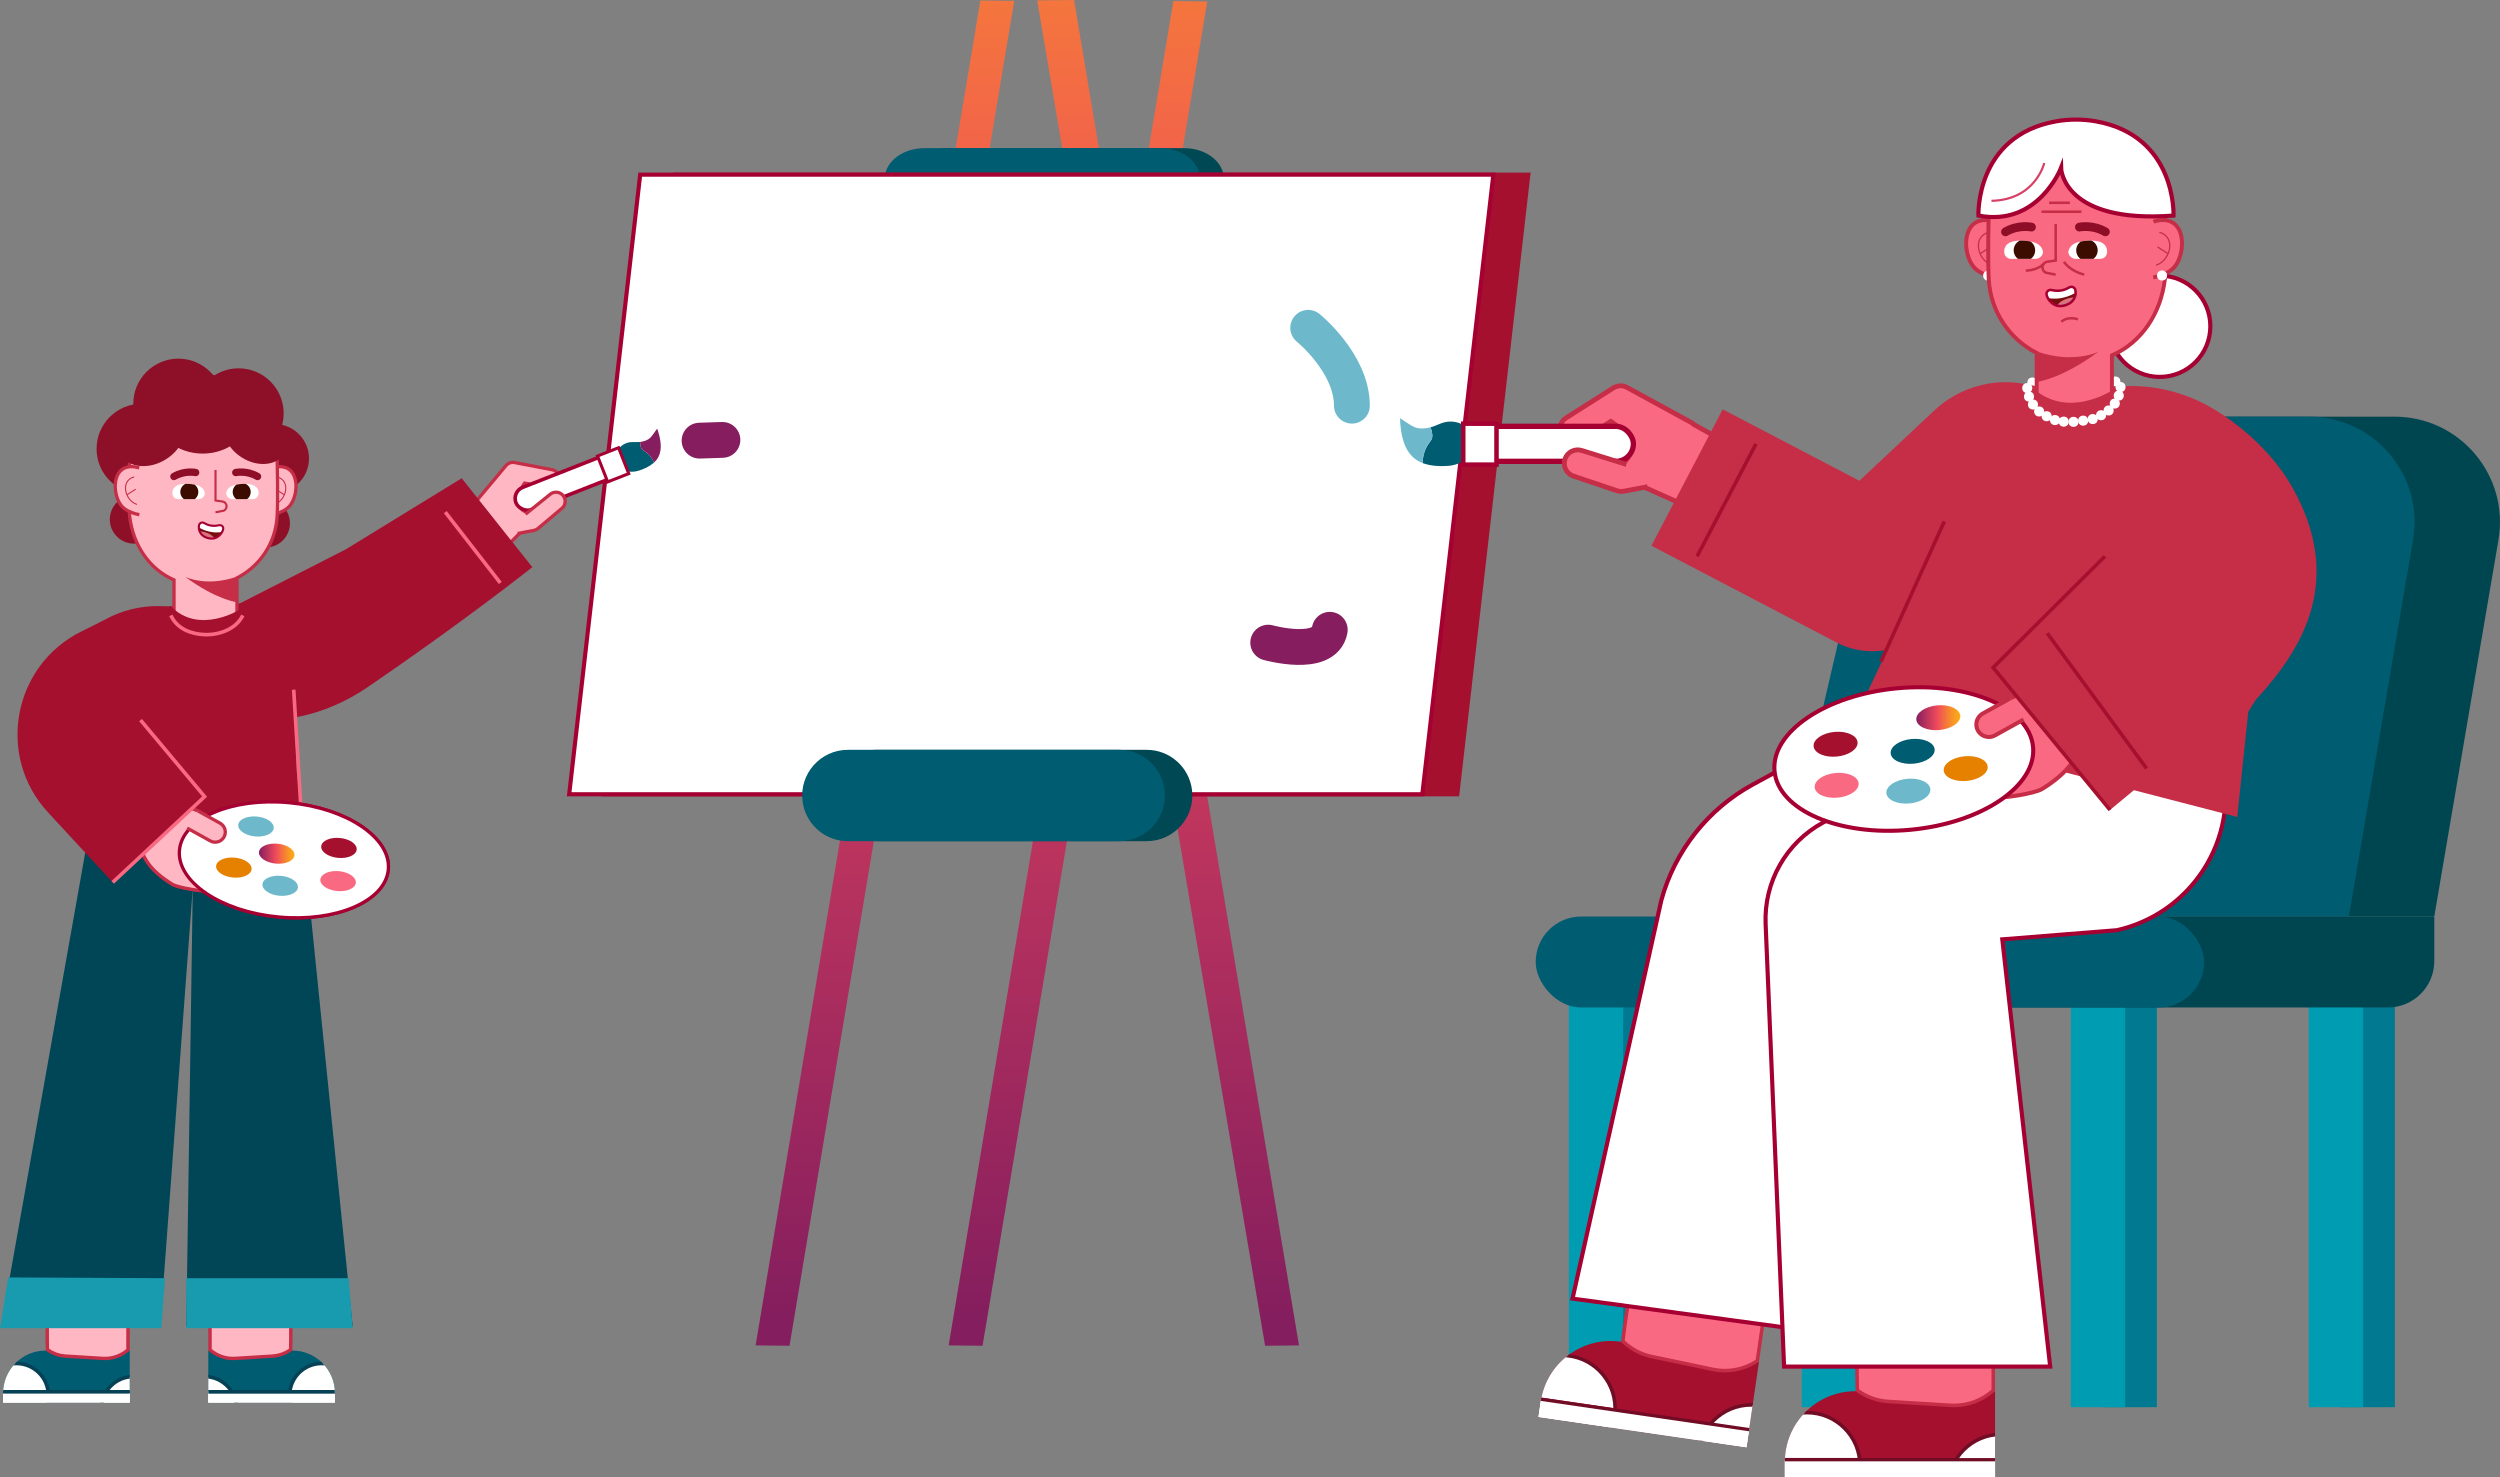 <svg xmlns="http://www.w3.org/2000/svg" xmlns:xlink="http://www.w3.org/1999/xlink" id="uuid-52080157-db27-48b1-9b18-6e5ee5c172a9" viewBox="0 0 1233.58 729.04"><rect x="0" y="0" width="1233.58" height="729.04" fill="#808080" stroke="none"/><defs><linearGradient id="uuid-6a17a142-d9d2-4a81-8423-84c8604fa31c" x1="531.91" y1="648.99" x2="531.91" y2="-324.08" gradientUnits="userSpaceOnUse"><stop offset="0" stop-color="#851e5e"></stop><stop offset=".47" stop-color="#ef495d"></stop><stop offset=".55" stop-color="#f15b4f"></stop><stop offset=".75" stop-color="#f68731"></stop><stop offset=".91" stop-color="#f9a21e"></stop><stop offset="1" stop-color="#fbac18"></stop></linearGradient><linearGradient id="uuid-6c14f980-bd0e-4b06-bb24-f7535a53cd02" x1="436.65" y1="648.99" x2="436.65" y2="-322.08" xlink:href="#uuid-6a17a142-d9d2-4a81-8423-84c8604fa31c"></linearGradient><linearGradient id="uuid-c0acc913-0ed8-47fc-892e-991d5260ef98" x1="576.37" x2="576.37" y2="-321.65" xlink:href="#uuid-6a17a142-d9d2-4a81-8423-84c8604fa31c"></linearGradient><clipPath id="uuid-d4b2d44a-a97d-4c13-bcbc-7a50952fd215"><path d="M165.26,692.06h-62.48v-25.65h41.46c11.6,0,21.01,9.41,21.01,21.01v4.63Z" fill="#005c71" stroke-width="0"></path></clipPath><clipPath id="uuid-fadcb198-244a-4054-b5d6-894b9e61bd43"><path d="M1.53,692.06h62.48v-25.65s-41.46,0-41.46,0c-11.6,0-21.01,9.41-21.01,21.01v4.63Z" fill="none" stroke-width="0"></path></clipPath><clipPath id="uuid-67fbc33d-c74d-4a54-b56d-b2edd4f3cb70"><path d="M124.7,246.29h-10.08c-1.54,0-3.35-1.54-2.98-3.23.55-2.53,2.97-3.61,5.3-3.99,3.4-.57,10.21-1.04,10.66,3.8.17,1.86-.95,3.42-2.9,3.42Z" fill="none" stroke-width="0"></path></clipPath><clipPath id="uuid-07aa7656-873f-48e1-96b3-4e2697cc0906"><path d="M87.98,246.29h10.08c1.54,0,3.35-1.54,2.98-3.23-.55-2.53-2.97-3.61-5.3-3.99-3.4-.57-10.21-1.04-10.66,3.8-.17,1.86.95,3.42,2.9,3.42Z" fill="none" stroke-width="0"></path></clipPath><linearGradient id="uuid-d5136e11-51a4-4a86-a56a-e2243104e7a4" x1="127.78" y1="421.25" x2="145.32" y2="421.25" gradientTransform="translate(543.25 246.07) rotate(84.66)" xlink:href="#uuid-6a17a142-d9d2-4a81-8423-84c8604fa31c"></linearGradient><clipPath id="uuid-cc9a9015-8fbe-44ab-b07e-9e8584560f63"><path d="M759.15,699.16l102.63,14.97,6.15-42.13-68.12-9.94c-19.06-2.78-36.77,10.42-39.55,29.48l-1.11,7.61Z" fill="none" stroke-width="0"></path></clipPath><clipPath id="uuid-1897e510-25bf-4239-bb6f-5fe258811458"><path d="M880.7,729.04h103.72v-42.58s-68.84,0-68.84,0c-19.27,0-34.88,15.62-34.88,34.88v7.69Z" fill="none" stroke-width="0"></path></clipPath><clipPath id="uuid-52eb2352-06db-4bc4-bfa7-f2f7496e2aed"><path d="M992.41,127.74s12.02,0,12.04,0c1.84,0,3.99-1.84,3.56-3.86-.66-3.02-3.55-4.31-6.33-4.77-4.06-.68-12.19-1.24-12.73,4.54-.2,2.22,1.14,4.09,3.46,4.09Z" fill="none" stroke-width="0"></path></clipPath><clipPath id="uuid-7214dd72-1be3-4ae8-bbca-21c0b3d2fc80"><path d="M1036.26,127.74h-12.04c-1.84,0-3.99-1.84-3.56-3.86.66-3.02,3.55-4.31,6.33-4.77,4.06-.68,12.19-1.24,12.73,4.54.2,2.22-1.14,4.09-3.46,4.09Z" fill="none" stroke-width="0"></path></clipPath><linearGradient id="uuid-ed56100c-acc8-424f-bae4-e8c2d8526b8d" x1="945.58" y1="354.07" x2="967.29" y2="354.07" gradientTransform="translate(37.13 -87.53) rotate(5.34)" xlink:href="#uuid-6a17a142-d9d2-4a81-8423-84c8604fa31c"></linearGradient></defs><circle cx="1043.79" cy="188.25" r="2.48" fill="#fff" stroke-width="0"></circle><circle cx="1002.84" cy="188.74" r="2.48" fill="#fff" stroke-width="0"></circle><polygon points="468.09 663.86 484.82 664.05 595.72 .72 578.99 .52 468.09 663.86" fill="url(#uuid-6a17a142-d9d2-4a81-8423-84c8604fa31c)" stroke-width="0"></polygon><polygon points="372.84 663.86 389.57 664.05 500.47 .44 483.74 .24 372.84 663.86" fill="url(#uuid-6c14f980-bd0e-4b06-bb24-f7535a53cd02)" stroke-width="0"></polygon><polygon points="624.24 664.05 640.96 663.85 529.99 0 511.78 .2 624.24 664.05" fill="url(#uuid-c0acc913-0ed8-47fc-892e-991d5260ef98)" stroke-width="0"></polygon><path d="M584.28,103.28h-116.36c-9.9,0-18.24-5.69-19.44-13.26h0c-1.43-8.99,7.68-16.92,19.44-16.92h116.36c9.9,0,18.24,5.69,19.44,13.26h0c1.43,8.99-7.68,16.92-19.44,16.92Z" fill="#004854" stroke-width="0"></path><path d="M572.52,103.28h-116.36c-9.9,0-18.24-5.69-19.44-13.26h0c-1.43-8.99,7.68-16.92,19.44-16.92h116.36c9.9,0,18.24,5.69,19.44,13.26h0c1.43,8.99-7.68,16.92-19.44,16.92Z" fill="#005c71" stroke-width="0"></path><polygon points="441.07 282.3 567.8 282.3 567.8 265.64 442.55 265.64 441.07 282.3" fill="#004854" stroke-width="0"></polygon><polygon points="296.95 392.94 719.98 392.94 755.26 85.16 332.22 85.16 296.95 392.94" fill="#a5102f" stroke-width="0"></polygon><polygon points="280.85 391.92 315.89 86.19 736.87 86.19 701.83 391.92 280.85 391.92" fill="#fff" stroke-width="0"></polygon><path d="M735.72,87.21l-34.81,303.69h-418.92l34.81-303.69h418.92M738.02,85.16h-423.04l-35.27,307.78h423.04l35.27-307.78h0Z" fill="#a60032" stroke-width="0"></path><path d="M565.8,415.06h-133.9c-11.39,0-20.99-8.5-22.37-19.8h0c-1.64-13.43,8.84-25.27,22.37-25.27h133.9c11.39,0,20.99,8.5,22.37,19.8h0c1.64,13.43-8.84,25.27-22.37,25.27Z" fill="#004854" stroke-width="0"></path><path d="M552.26,415.06h-133.9c-11.39,0-20.99-8.5-22.37-19.8h0c-1.64-13.43,8.84-25.27,22.37-25.27h133.9c11.39,0,20.99,8.5,22.37,19.8h0c1.64,13.43-8.84,25.27-22.37,25.27Z" fill="#005c71" stroke-width="0"></path><path d="M226.27,258.13l7.09-8.6c.16-.36.36-.71.62-1.02l15.67-18.74c1.05-1.26,2.7-1.85,4.32-1.54l18.45,3.55c2.45.47,4.05,2.84,3.58,5.29-.47,2.45-2.84,4.05-5.29,3.58l-11.85-2.28c-4.23,6.04-4.83,14.45,3.44,14.77l-1.34,5.35-16.77,17.08-15.47-3.01-2.45-14.42Z" fill="#ffb7c3" stroke="#c62d47" stroke-miterlimit="10" stroke-width="1.63"></path><path d="M304.2,228.2c-1.84-4.77,2.05-9.44,6.79-10.01,1.61-.2,3.24.08,4.86-.12.04,1.48.32,3.4,1.4,4.08,1.6,1,3.87,2.33,5.46,6.09-.1.09-.18.17-.28.26-2.11,1.76-4.79,2.99-7.4,3.78-2.02.61-4.25.7-6.21.12-2.02-.61-3.75-1.94-4.62-4.19Z" fill="#005c71" stroke-width="0"></path><path d="M317.25,222.15c-1.09-.68-1.36-2.61-1.4-4.08.09-.01.19,0,.28-.02,1.82-.3,3.62-.86,4.91-2.23,1.23-1.31,2.11-2.92,3.22-4.33.46,1.3.87,2.62,1.18,3.96.02.09.04.17.06.26,1.02,4.58.87,9.25-2.79,12.54-1.59-3.76-3.86-5.09-5.46-6.09Z" fill="#861d5e" stroke-width="0"></path><rect x="252.81" y="232.83" width="51.47" height="11.75" rx="5.87" ry="5.87" transform="translate(625.15 358.81) rotate(158.52)" fill="#fff" stroke="#a60032" stroke-miterlimit="10" stroke-width="1.79"></rect><rect x="296.95" y="222.51" width="11.15" height="13.73" transform="translate(668.04 332.02) rotate(158.52)" fill="#fff" stroke="#a60032" stroke-miterlimit="10" stroke-width="1.51"></rect><path d="M255.45,263.24l8.04-1.54c.26-.05.5-.13.75-.22.45-.18.88-.43,1.25-.75l11.77-9.9c1.91-1.6,2.15-4.45.55-6.36-1.61-1.91-4.45-2.15-6.36-.55l-12.14,9.78" fill="#ffb7c3" stroke="#c62d47" stroke-miterlimit="10" stroke-width="1.63"></path><path d="M181.8,338.8c-27.46,18.77-58.48,21.57-87.34,7.88-14.23-6.75-24.61-16.02-29.96-21.45l106.18-54.2s56.88-34.85,57.14-35.05l34.84,43.88c-1.35,1.08-33.7,26.71-80.86,58.95Z" fill="#a5102f" stroke-width="0"></path><line x1="219.72" y1="252.7" x2="246.87" y2="287.64" fill="none" stroke="#f96a82" stroke-miterlimit="10" stroke-width="1.79"></line><path d="M165.26,692.06h-62.48v-25.65h41.46c11.6,0,21.01,9.41,21.01,21.01v4.63Z" fill="#005c71"></path><g clip-path="url(#uuid-d4b2d44a-a97d-4c13-bcbc-7a50952fd215)"><path d="M142.92,688.56c0,8.72,7.07,15.78,15.78,15.78s15.78-7.07,15.78-15.78c0-8.72-7.07-15.78-15.78-15.78-8.72,0-15.78,7.07-15.78,15.78Z" fill="#fff" stroke="#064155" stroke-miterlimit="10" stroke-width="1.79"></path><rect x="90.36" y="686.77" width="80.59" height="9" transform="translate(261.3 1382.53) rotate(-180)" fill="#fff" stroke-width="0"></rect><circle cx="100.94" cy="695.02" r="15.78" fill="#fff" stroke="#064155" stroke-miterlimit="10" stroke-width="1.79"></circle><rect x="98.24" y="686.77" width="80.59" height="9" fill="#fff" stroke="#064155" stroke-miterlimit="10" stroke-width="1.79"></rect></g><path d="M114.96,670.32c-4.19,0-8.2-1.52-11.33-4.28v-32.84h39.85v29.72l-.04.63-.04,2.43c-2.62,1.87-5.69,2.97-8.91,3.17l-18.48,1.14c-.35.02-.71.03-1.06.03Z" fill="#ffb7c3" stroke-width="0"></path><path d="M142.63,634.04v27.82h-.01l-.03,1.67-.03,2c-2.41,1.63-5.2,2.59-8.12,2.77l-18.48,1.14c-.33.02-.67.03-1,.03-3.85,0-7.54-1.35-10.48-3.82v-31.61h38.15M144.33,632.34h-41.55v34.07c3.33,3.07,7.68,4.75,12.18,4.75.37,0,.74-.01,1.11-.03l18.48-1.14c3.44-.21,6.74-1.41,9.52-3.44l.19-.14.05-2.86h.04v-31.22h0Z" fill="#c62d47" stroke-width="0"></path><path d="M1.53,692.06h62.48v-25.65s-41.46,0-41.46,0c-11.6,0-21.01,9.41-21.01,21.01v4.63Z" fill="#005c71" stroke-width="0"></path><g clip-path="url(#uuid-fadcb198-244a-4054-b5d6-894b9e61bd43)"><circle cx="8.09" cy="688.56" r="15.78" fill="#fff" stroke="#064155" stroke-miterlimit="10" stroke-width="1.79"></circle><rect x=".14" y="686.77" width="66.96" height="8.37" transform="translate(67.24 1381.9) rotate(-180)" fill="#fff" stroke-width="0"></rect><circle cx="65.85" cy="695.02" r="15.78" fill="#fff" stroke="#064155" stroke-miterlimit="10" stroke-width="1.79"></circle><rect x="-12.04" y="686.77" width="80.59" height="9" transform="translate(56.51 1382.53) rotate(-180)" fill="#fff" stroke="#064155" stroke-miterlimit="10" stroke-width="1.79"></rect></g><line x1="64.01" y1="686.77" x2="1.53" y2="686.77" fill="#fff" stroke="#064155" stroke-miterlimit="10" stroke-width="1.06"></line><path d="M51.83,670.32c-.35,0-.7-.01-1.06-.03l-18.48-1.14c-3.22-.2-6.29-1.29-8.91-3.17l-.06-3.97h-.02v-28.81h39.85v32.84c-3.13,2.76-7.14,4.28-11.33,4.28Z" fill="#ffb7c3" stroke-width="0"></path><path d="M62.31,634.04v31.61c-2.93,2.47-6.62,3.82-10.48,3.82-.33,0-.67-.01-1-.03l-18.48-1.14c-2.91-.18-5.71-1.13-8.12-2.77l-.04-2.7-.03-.87v-27.92h38.15M64.01,632.34H22.46v30.51h.03l.06,3.56.19.14c2.78,2.03,6.08,3.23,9.52,3.44l18.48,1.14c.37.02.74.03,1.11.03,4.5,0,8.85-1.69,12.18-4.75v-34.07h0Z" fill="#c62d47" stroke-width="0"></path><polygon points=".53 654.35 48.42 384.91 99.6 377.86 99.27 382.28 146.59 384.91 174.02 654.35 91.94 654.35 95.11 438.28 79.06 654.35 .53 654.35" fill="#004657" stroke-width="0"></polygon><path d="M101.12,398.28l.63,14.9c.07,1.69-1.28,3.09-2.96,3.09h-5.33" fill="none" stroke="#c62d47" stroke-miterlimit="10" stroke-width="1.79"></path><path d="M51.81,305.71c8.21-4.49,17.43-6.8,26.79-6.64,8.47.14,18.26.5,23.09,1.38,3.3-.26,7.61-1.44,12.69-2.24,10.63-1.68,21.44,1.74,29.29,9.11l2.79,73.41,2.72,23.73-58.75-1.27-34.82,32.2-31.9-34.5c-25.74-27.83-17.43-72.56,16.55-89.38,4.55-2.25,8.58-4.17,11.56-5.8Z" fill="#a5102f" stroke-width="0"></path><circle cx="117.73" cy="203.98" r="22.24" fill="#8e1028" stroke-width="0"></circle><circle cx="69.89" cy="221.47" r="22.24" fill="#8e1028" stroke-width="0"></circle><circle cx="135.49" cy="226.22" r="16.98" fill="#8e1028" stroke-width="0"></circle><circle cx="131.14" cy="258.21" r="11.93" fill="#8e1028" stroke-width="0"></circle><circle cx="88.01" cy="199.21" r="22.24" fill="#8e1028" stroke-width="0"></circle><circle cx="66.11" cy="256.32" r="11.93" fill="#8e1028" stroke-width="0"></circle><path d="M134.24,230.91c1.98-.72,4.23-.86,6.03-.4,7.7,1.98,6.8,14.34,2.65,19.15-1.74,2.01-4.28,3.09-6.75,3.86-.21.07-1,.23-1.99.43" fill="#ffb7c3" stroke="#c62d47" stroke-miterlimit="10" stroke-width="1.63"></path><path d="M136.69,235.29c7.15,1.92,4.52,11.8-1.34,13.6" fill="none" stroke="#c62d47" stroke-miterlimit="10" stroke-width=".53"></path><line x1="140.3" y1="244.15" x2="135.96" y2="241.37" fill="none" stroke="#c62d47" stroke-miterlimit="10" stroke-width=".53"></line><path d="M136.8,228.67c0-20.13-16.32-36.44-36.44-36.44-20.13,0-36.44,16.32-36.44,36.44,0,0-.35,22.65.06,26.12,1.66,14,9.57,26.02,21.88,31.37v28.84h31.08s0-29.82,0-29.82c11.2-5.74,19.05-17.1,19.8-30.36.48-8.52.06-26.14.06-26.14Z" fill="#ffb7c3" stroke="#c62d47" stroke-miterlimit="10" stroke-width="1.63"></path><path d="M106.34,231.87v15.1s3.42.49,3.42.49c1.17.17,2.04,1.17,2.04,2.36h0c0,.93-.54,1.77-1.38,2.16l-4.09.81" fill="none" stroke="#c62d47" stroke-miterlimit="10" stroke-width="1.06"></path><ellipse cx="126.13" cy="214.81" rx="12.87" ry="16.79" transform="translate(-122.79 205.18) rotate(-57.36)" fill="#8e1028" stroke-width="0"></ellipse><ellipse cx="100.03" cy="204.17" rx="23.39" ry="19.65" fill="#8e1028" stroke-width="0"></ellipse><ellipse cx="74.57" cy="214.81" rx="17.98" ry="13.91" transform="translate(-104.07 74.13) rotate(-32.64)" fill="#8e1028" stroke-width="0"></ellipse><ellipse cx="118.68" cy="201.87" rx="11.45" ry="5.8" fill="#8e1028" stroke-width="0"></ellipse><circle cx="80.21" cy="201.08" r="5.97" fill="#8e1028" stroke-width="0"></circle><path d="M116.53,297.07s-9.89-1.18-25.1-12.42c0,0,10.1,5.11,25.1,0v12.42Z" fill="#c62d47" stroke-width="0"></path><path d="M124.7,246.29h-10.08c-1.54,0-3.35-1.54-2.98-3.23.55-2.53,2.97-3.61,5.3-3.99,3.4-.57,10.21-1.04,10.66,3.8.17,1.86-.95,3.42-2.9,3.42Z" fill="#fff" stroke-width="0"></path><g clip-path="url(#uuid-67fbc33d-c74d-4a54-b56d-b2edd4f3cb70)"><circle cx="119.26" cy="242.75" r="4.45" fill="#3d0c00" stroke-width="0"></circle></g><path d="M87.98,246.29h10.08c1.54,0,3.35-1.54,2.98-3.23-.55-2.53-2.97-3.61-5.3-3.99-3.4-.57-10.21-1.04-10.66,3.8-.17,1.86.95,3.42,2.9,3.42Z" fill="#fff" stroke-width="0"></path><g clip-path="url(#uuid-07aa7656-873f-48e1-96b3-4e2697cc0906)"><circle cx="93.42" cy="242.75" r="4.45" fill="#3d0c00" stroke-width="0"></circle></g><path d="M116.34,233.16s5.37-1.18,10.74,1.96" fill="none" stroke="#8e0d27" stroke-linecap="round" stroke-miterlimit="10" stroke-width="3.62"></path><path d="M96.55,233.16s-5.37-1.18-10.74,1.96" fill="none" stroke="#8e0d27" stroke-linecap="round" stroke-miterlimit="10" stroke-width="3.62"></path><path d="M68.69,230.91c-1.98-.72-4.23-.86-6.03-.4-7.7,1.98-6.8,14.34-2.65,19.15,1.74,2.01,4.28,3.09,6.75,3.86.21.07,1,.23,1.99.43" fill="#ffb7c3" stroke="#c62d47" stroke-miterlimit="10" stroke-width="1.63"></path><path d="M66.24,235.29c-7.15,1.92-4.52,11.8,1.34,13.6" fill="none" stroke="#c62d47" stroke-miterlimit="10" stroke-width=".53"></path><line x1="62.63" y1="244.15" x2="66.97" y2="241.37" fill="none" stroke="#c62d47" stroke-miterlimit="10" stroke-width=".53"></line><path d="M98.17,259.38l.05,1.24.47,1.68.78,1.28,1.4,1.5,4.48.63,1.83-.68,1.43-1.17,1.33-1.8s-2.33-1.11-2.44-1.16-5.94-.82-5.94-.82l-2.35-1.89-1.04,1.18Z" fill="#770f0f" stroke-width="0"></path><path d="M98.47,262.16s5.17.18,7.35,3.45l-2.17.13-2.6-.81-1.6-.98-.98-1.79Z" fill="#da7281" stroke-width="0"></path><path d="M98.1,260.22s4.98,3.46,11.71,2.24l.28-1.26-.19-1.32s-1.14-.78-1.35-.76-2.17.37-2.25.33-3.07-.7-3.07-.7l-3.06-.89-.9.08-.66.44-.79,1.09.28.74Z" fill="#fff" stroke-width="0"></path><path d="M108.03,259.17c-3.27.79-5.79-.17-7.3-1.09-.98-.6-2.28-.05-2.52,1.07-.47,2.23.57,4.47,2.53,5.6,1.5.86,3.39,1.29,5.09.85,1.48-.39,2.72-1.43,3.53-2.72.67-1.07,1.38-2.71-.02-3.53-.39-.23-.86-.3-1.31-.19Z" fill="none" stroke="#a60032" stroke-miterlimit="10" stroke-width="1.06"></path><path d="M118.68,300.56s-20.55,13.21-34.66-1.69l-9.16,18.35,30.07,10.73,21.76-8.22-4.92-9.82-3.09-9.35Z" fill="#a5102f" stroke-width="0"></path><line x1="144.92" y1="340.31" x2="148.73" y2="402.65" fill="none" stroke="#f96a82" stroke-miterlimit="10" stroke-width="1.79"></line><path d="M119.8,303.64c-3.17,6.7-11.47,9.75-18.76,9.5-6.79-.24-13.74-2.89-16.74-9.5" fill="none" stroke="#f96a82" stroke-miterlimit="10" stroke-width="1.79"></path><polygon points="174.02 655.38 91.94 655.38 91.94 630.69 172.04 630.69 174.02 655.38" fill="#199baf" stroke-width="0"></polygon><polygon points="81.41 630.69 79.59 655.38 0 655.38 4.02 630.33 81.41 630.69" fill="#199baf" stroke-width="0"></polygon><path d="M97.65,400.17s-21.94-10.91-27.6,8.15c-3.86,13,5.16,21.96,14.94,27.97,2.92,1.79,15.83,3.85,19.74,3.41" fill="#f96a82" stroke="#c62d47" stroke-miterlimit="10" stroke-width="1.63"></path><ellipse cx="140.08" cy="424.31" rx="28.32" ry="51.75" transform="translate(-295.43 524.26) rotate(-84.66)" fill="#fff" stroke="#a60032" stroke-miterlimit="10" stroke-width="1.63"></ellipse><path d="M92.34,408.6l11.16,6.19c2.32,1.47,5.42.78,6.9-1.55h0c1.47-2.32.78-5.42-1.55-6.9l-11.29-6.26" fill="#f96a82" stroke="#c62d47" stroke-miterlimit="10" stroke-width="1.63"></path><ellipse cx="167.25" cy="418.42" rx="4.93" ry="8.79" transform="translate(-264.92 545.98) rotate(-84.66)" fill="#a5102f" stroke-width="0"></ellipse><ellipse cx="126.32" cy="407.83" rx="4.93" ry="8.79" transform="translate(-291.5 495.63) rotate(-84.66)" fill="#6db9cb" stroke-width="0"></ellipse><ellipse cx="136.55" cy="421.25" rx="4.93" ry="8.79" transform="translate(-295.59 517.98) rotate(-84.66)" fill="#005c71" stroke-width="0"></ellipse><ellipse cx="166.83" cy="434.79" rx="4.93" ry="8.79" transform="translate(-281.6 560.41) rotate(-84.66)" fill="#f96a82" stroke-width="0"></ellipse><ellipse cx="115.4" cy="428.12" rx="4.93" ry="8.79" transform="translate(-321.61 503.15) rotate(-84.66)" fill="#e68100" stroke-width="0"></ellipse><ellipse cx="138.25" cy="437.11" rx="4.93" ry="8.79" transform="translate(-309.83 534.05) rotate(-84.66)" fill="#6db9cb" stroke-width="0"></ellipse><path d="M97.65,400.17s-21.94-10.91-27.6,8.15c-3.86,13,5.16,21.96,14.94,27.97,2.92,1.79,15.83,3.85,19.74,3.41" fill="#ffb7c3" stroke="#c62d47" stroke-miterlimit="10" stroke-width="1.63"></path><ellipse cx="140.08" cy="424.31" rx="28.32" ry="51.75" transform="translate(-295.43 524.26) rotate(-84.66)" fill="#fff" stroke="#a60032" stroke-miterlimit="10" stroke-width="1.63"></ellipse><path d="M92.34,408.6l11.16,6.19c2.32,1.47,5.42.78,6.9-1.55h0c1.47-2.32.78-5.42-1.55-6.9l-11.29-6.26" fill="#ffb7c3" stroke="#c62d47" stroke-miterlimit="10" stroke-width="1.63"></path><ellipse cx="167.25" cy="418.42" rx="4.93" ry="8.79" transform="translate(-264.92 545.98) rotate(-84.66)" fill="#a5102f" stroke-width="0"></ellipse><ellipse cx="126.32" cy="407.83" rx="4.93" ry="8.79" transform="translate(-291.5 495.63) rotate(-84.66)" fill="#6db9cb" stroke-width="0"></ellipse><ellipse cx="136.55" cy="421.25" rx="4.93" ry="8.79" transform="translate(-295.59 517.98) rotate(-84.66)" fill="url(#uuid-d5136e11-51a4-4a86-a56a-e2243104e7a4)" stroke-width="0"></ellipse><ellipse cx="166.83" cy="434.79" rx="4.93" ry="8.79" transform="translate(-281.6 560.41) rotate(-84.66)" fill="#f96a82" stroke-width="0"></ellipse><ellipse cx="115.4" cy="428.12" rx="4.93" ry="8.79" transform="translate(-321.61 503.15) rotate(-84.66)" fill="#e68100" stroke-width="0"></ellipse><ellipse cx="138.25" cy="437.11" rx="4.93" ry="8.79" transform="translate(-309.83 534.05) rotate(-84.66)" fill="#6db9cb" stroke-width="0"></ellipse><polygon points="100.96 393.06 63.39 428.12 51.68 407.27 67.83 391.06 80.85 384.48 100.96 393.06" fill="#a5102f" stroke-width="0"></polygon><polyline points="55.61 435.39 100.96 393.06 69.34 355.31" fill="none" stroke="#f96a82" stroke-miterlimit="10" stroke-width="1.79"></polyline><rect x="1154.88" y="478.97" width="26.83" height="215.38" transform="translate(2336.59 1173.33) rotate(-180)" fill="#007991" stroke-width="0"></rect><rect x="1139.25" y="478.97" width="26.83" height="215.38" transform="translate(2305.32 1173.33) rotate(-180)" fill="#009db2" stroke-width="0"></rect><rect x="1037.45" y="478.97" width="26.83" height="215.38" transform="translate(2101.72 1173.33) rotate(-180)" fill="#007991" stroke-width="0"></rect><rect x="1021.81" y="478.97" width="26.83" height="215.38" transform="translate(2070.45 1173.33) rotate(-180)" fill="#009db2" stroke-width="0"></rect><rect x="904.7" y="478.97" width="26.83" height="215.38" transform="translate(1836.22 1173.33) rotate(-180)" fill="#007991" stroke-width="0"></rect><rect x="889.06" y="478.97" width="26.83" height="215.38" transform="translate(1804.95 1173.33) rotate(-180)" fill="#009db2" stroke-width="0"></rect><rect x="789.75" y="478.97" width="26.83" height="215.38" transform="translate(1606.33 1173.33) rotate(-180)" fill="#007991" stroke-width="0"></rect><rect x="774.12" y="478.97" width="26.83" height="215.38" transform="translate(1575.07 1173.33) rotate(-180)" fill="#009db2" stroke-width="0"></rect><path d="M954.66,452.25h246.49v44.89h-269.38v-22c0-12.63,10.25-22.88,22.88-22.88Z" transform="translate(2132.93 949.38) rotate(-180)" fill="#004651" stroke-width="0"></path><rect x="757.77" y="452.25" width="329.8" height="44.89" rx="22.44" ry="22.44" transform="translate(1845.33 949.38) rotate(-180)" fill="#005c71" stroke-width="0"></rect><path d="M1201.15,452.25l31.67-185.86c5.42-31.79-19.07-60.8-51.32-60.8h-165.08c-24.2,0-45.21,16.68-50.7,40.25l-48.05,206.41h283.49Z" fill="#004651" stroke-width="0"></path><path d="M1159,452.25l31.67-185.86c5.42-31.79-19.07-60.8-51.32-60.8h-165.08c-24.2,0-45.21,16.68-50.7,40.25l-48.05,206.41h283.49Z" fill="#005c71" stroke-width="0"></path><path d="M759.15,699.16l102.63,14.97,6.15-42.13-68.12-9.94c-19.06-2.78-36.77,10.42-39.55,29.48l-1.11,7.61Z" fill="#a5102f" stroke-width="0"></path><g clip-path="url(#uuid-cc9a9015-8fbe-44ab-b07e-9e8584560f63)"><circle cx="770.75" cy="694.98" r="26.2" fill="#fff" stroke="#710c25" stroke-miterlimit="10" stroke-width="1.76"></circle><rect x="730.34" y="695.91" width="133.79" height="14.93" transform="translate(1484.59 1514.48) rotate(-171.7)" fill="#fff" stroke="#a60032" stroke-miterlimit="10" stroke-width="1.76"></rect><circle cx="864.09" cy="719.43" r="26.2" fill="#fff" stroke="#710c25" stroke-miterlimit="10" stroke-width="1.76"></circle><rect x="756.28" y="698" width="110.54" height="14.3" transform="translate(1512.81 1520.06) rotate(-171.7)" fill="#fff" stroke="#710c25" stroke-miterlimit="10" stroke-width="1.62"></rect></g><path d="M851.09,676.32c-1.99,0-3.99-.21-5.94-.62l-30.08-6.3c-5.42-1.14-10.38-3.79-14.33-7.66l.88-6.8h-.03s6.98-47.87,6.98-47.87l66.52,9.71-7.98,54.72c-4.76,3.16-10.29,4.83-16.02,4.83Z" fill="#f96a82" stroke-width="0"></path><path d="M809.32,608.06l64.78,9.45-6.76,46.34-.22,1.52-.81,5.58c-4.54,2.93-9.79,4.47-15.21,4.47-1.93,0-3.87-.2-5.76-.6l-30.08-6.3c-5.11-1.07-9.8-3.53-13.58-7.12l.71-5.5.11-1.01,6.83-46.84M807.83,606.06l-7.24,49.61h.04s-.83,6.38-.83,6.38l.27.27c4.07,4.01,9.21,6.76,14.81,7.93l30.08,6.3c2.03.43,4.08.63,6.12.63,5.96,0,11.84-1.79,16.84-5.2l.93-6.36.22-1.52,7.02-48.09-68.26-9.96h0Z" fill="#c62d47" stroke-width="0"></path><path d="M775.94,640.77l43.81-196.54c6.6-24.29,23.1-45.16,45.26-57.2l76-41.28,159.46-2.99-2.25,31.11c-2.08,28.69-63.2,60.38-94.47,67.38l-70.11,15.7-42.4,199.5-115.29-15.68Z" fill="#fff" stroke-width="0"></path><path d="M1099.36,343.81l-2.17,29.99c-.91,12.54-13.84,27.25-36.4,41.43-20.85,13.1-43.79,22.01-57.27,25.03l-69.47,15.56-1.28.29-.27,1.28-42.07,197.93-113.25-15.4,43.56-195.4c6.55-24.05,22.86-44.67,44.76-56.57l75.78-41.16,158.09-2.97M1101.56,341.72l-160.83,3.02-76.22,41.4c-22.52,12.23-39.06,33.14-45.77,57.87l-44.05,197.62,117.34,15.96,42.46-199.78,69.47-15.56c29.6-6.63,93.07-38.04,95.26-68.3l2.34-32.22h0Z" fill="#a60032" stroke-width="0"></path><path d="M880.7,729.04h103.72v-42.58s-68.84,0-68.84,0c-19.27,0-34.88,15.62-34.88,34.88v7.69Z" fill="#a5102f" stroke-width="0"></path><g clip-path="url(#uuid-1897e510-25bf-4239-bb6f-5fe258811458)"><circle cx="891.58" cy="723.23" r="26.2" fill="#fff" stroke="#710c25" stroke-miterlimit="10" stroke-width="1.76"></circle><rect x="852.11" y="720.25" width="133.79" height="14.93" transform="translate(1838.01 1455.44) rotate(-180)" fill="#fff" stroke="#a60032" stroke-miterlimit="10" stroke-width="1.76"></rect><circle cx="987.47" cy="733.95" r="26.2" fill="#fff" stroke="#710c25" stroke-miterlimit="10" stroke-width="1.76"></circle><rect x="878.16" y="720.25" width="110.54" height="14.3" transform="translate(1866.85 1454.81) rotate(-180)" fill="#fff" stroke="#710c25" stroke-miterlimit="10" stroke-width="1.62"></rect></g><path d="M964.21,693.47c-.59,0-1.19-.02-1.79-.06l-30.67-1.9c-5.53-.34-10.81-2.25-15.29-5.51l-.11-6.86h-.03v-48.38h67.22v55.3c-5.32,4.78-12.18,7.4-19.34,7.4Z" fill="#f96a82" stroke-width="0"></path><path d="M982.66,631.66v54.02c-5.12,4.47-11.64,6.92-18.46,6.92-.58,0-1.16-.02-1.73-.05l-30.67-1.9c-5.21-.32-10.21-2.08-14.47-5.09l-.09-5.55-.04-1.02v-47.33h65.46M984.42,629.9h-68.98v50.14h.04l.1,6.43.31.23c4.61,3.38,10.09,5.36,15.8,5.71l30.67,1.9c.62.04,1.23.06,1.84.06,7.47,0,14.69-2.8,20.22-7.89v-56.57h0Z" fill="#c62d47" stroke-width="0"></path><path d="M850.15,217.43l-14.35-7.96c-.42-.4-.87-.77-1.41-1.06l-31.56-17.22c-2.12-1.16-4.7-1.07-6.74.22l-23.35,14.81c-3.1,1.97-4.02,6.07-2.05,9.17,1.97,3.1,6.07,4.01,9.17,2.05l15-9.52c9.05,5.99,14.4,17.18,3.25,22.08l4.72,6.61,32.17,14.35,19.57-12.46-4.42-21.07Z" fill="#f96a82" stroke="#c62d47" stroke-miterlimit="10" stroke-width="2.4"></path><path d="M727.29,218.46c-.05-7.53-7.89-11.82-14.69-10.05-2.32.6-4.39,1.86-6.72,2.45.74,2.05,1.4,4.83.28,6.35-1.65,2.23-4.05,5.27-4.19,11.28.18.07.34.14.53.2,3.84,1.28,8.16,1.51,12.17,1.18,3.09-.25,6.2-1.33,8.56-3.19,2.44-1.92,4.08-4.68,4.06-8.23Z" fill="#005c71" stroke-width="0"></path><path d="M706.16,217.21c1.12-1.52.46-4.3-.28-6.35-.14.03-.26.09-.4.12-2.65.57-5.42.78-7.93-.41-2.4-1.13-4.46-2.86-6.75-4.19.06,2.03.23,4.05.52,6.05.02.13.04.26.06.39,1.07,6.82,3.8,13.14,10.58,15.67.15-6.01,2.54-9.05,4.19-11.28Z" fill="#6db9cb" stroke-width="0"></path><rect x="730.22" y="210.36" width="75.75" height="17.29" rx="8.65" ry="8.65" fill="#fff" stroke="#a60032" stroke-miterlimit="10" stroke-width="2.63"></rect><rect x="722.01" y="209.06" width="16.41" height="20.21" fill="#fff" stroke="#a60032" stroke-miterlimit="10" stroke-width="2.23"></rect><path d="M812.94,240.17l-11.84,2.22c-.38.06-.76.1-1.14.1-.72,0-1.43-.12-2.12-.35l-21.45-7.22c-3.48-1.17-5.35-4.94-4.18-8.42,1.17-3.48,4.94-5.35,8.42-4.18l21.9,6.84" fill="#f96a82" stroke="#c62d47" stroke-miterlimit="10" stroke-width="2.4"></path><path d="M1089.54,200.25c-12.08-6.62-25.65-10-39.42-9.77-12.47.21-26.88.73-33.99,2.02-4.86-.38-11.19-2.12-18.67-3.3-15.65-2.47-31.55,2.56-43.1,13.41l-36.87,34.63-67.46-35.25-35.16,67.29,91.37,47.74c5.55,2.9,11.58,4.32,17.57,4.32,9.45,0,18.79-3.52,26-10.29l.44-.41-4,34.93,86.46-1.86,51.25,47.39,29.12-45.79c24.69-26.7,43.11-60.3,18-104.87-11.21-19.9-30.1-33.92-41.53-40.18Z" fill="#c62d47" stroke-width="0"></path><circle cx="1065.67" cy="160.99" r="24.99" fill="#fff" stroke="#a60032" stroke-miterlimit="10" stroke-width="2.06"></circle><path d="M984.29,109.37c-2.36-.86-5.05-1.03-7.21-.48-9.19,2.37-8.12,17.13-3.16,22.86,2.07,2.4,5.11,3.69,8.06,4.61.25.08,1.19.28,2.38.52" fill="#f96a82" stroke="#c62d47" stroke-miterlimit="10" stroke-width="1.95"></path><path d="M981.36,114.6c-8.54,2.29-5.4,14.09,1.6,16.25" fill="none" stroke="#c62d47" stroke-miterlimit="10" stroke-width=".63"></path><line x1="977.05" y1="125.18" x2="982.24" y2="121.86" fill="none" stroke="#c62d47" stroke-miterlimit="10" stroke-width=".63"></line><circle cx="981.03" cy="136" r="2.48" fill="#fff" stroke-width="0"></circle><path d="M981.23,106.7c0-24.03,19.48-43.52,43.52-43.52,24.03,0,43.52,19.48,43.52,43.52,0,0,.42,27.05-.07,31.19-1.99,16.72-11.42,31.07-26.12,37.46v34.44h-37.12v-35.62c-13.38-6.85-22.75-20.42-23.64-36.26-.57-10.18-.08-31.22-.08-31.22Z" fill="#f96a82" stroke="#c62d47" stroke-miterlimit="10" stroke-width="1.95"></path><path d="M1014.34,110.52v18.03s-4.09.59-4.09.59c-1.4.2-2.44,1.4-2.44,2.82h0c0,1.11.64,2.11,1.64,2.58l4.88.97" fill="none" stroke="#c62d47" stroke-miterlimit="10" stroke-width="1.26"></path><path d="M1005.43,188.38s11.81-1.41,29.98-14.83c0,0-12.06,6.1-29.98,0v14.83Z" fill="#c62d47" stroke-width="0"></path><path d="M992.41,127.74s12.02,0,12.04,0c1.84,0,3.99-1.84,3.56-3.86-.66-3.02-3.55-4.31-6.33-4.77-4.06-.68-12.19-1.24-12.73,4.54-.2,2.22,1.14,4.09,3.46,4.09Z" fill="#fff" stroke-width="0"></path><g clip-path="url(#uuid-52eb2352-06db-4bc4-bfa7-f2f7496e2aed)"><circle cx="998.91" cy="123.51" r="5.31" fill="#3d0c00" stroke-width="0"></circle></g><path d="M1036.26,127.74h-12.04c-1.84,0-3.99-1.84-3.56-3.86.66-3.02,3.55-4.31,6.33-4.77,4.06-.68,12.19-1.24,12.73,4.54.2,2.22-1.14,4.09-3.46,4.09Z" fill="#fff" stroke-width="0"></path><g clip-path="url(#uuid-7214dd72-1be3-4ae8-bbca-21c0b3d2fc80)"><circle cx="1029.77" cy="123.51" r="5.31" fill="#3d0c00" stroke-width="0"></circle></g><path d="M1002.4,112.06s-6.41-1.41-12.82,2.34" fill="none" stroke="#8e0d27" stroke-linecap="round" stroke-miterlimit="10" stroke-width="4.33"></path><path d="M1026.04,112.06s6.41-1.41,12.82,2.34" fill="none" stroke="#8e0d27" stroke-linecap="round" stroke-miterlimit="10" stroke-width="4.33"></path><path d="M1062.56,109.37c2.36-.86,5.05-1.03,7.21-.48,9.19,2.37,8.12,17.13,3.16,22.86-2.07,2.4-5.11,3.69-8.06,4.61-.25.08-1.19.28-2.38.52" fill="#f96a82" stroke="#c62d47" stroke-miterlimit="10" stroke-width="1.95"></path><path d="M1065.49,114.6c8.54,2.29,5.4,14.09-1.6,16.25" fill="none" stroke="#c62d47" stroke-miterlimit="10" stroke-width=".63"></path><line x1="1069.8" y1="125.18" x2="1064.62" y2="121.86" fill="none" stroke="#c62d47" stroke-miterlimit="10" stroke-width=".63"></line><path d="M1024.1,143.38l-.07,1.48-.56,2.01-.93,1.53-1.67,1.79-5.35.76-2.19-.81-1.71-1.4-1.58-2.14s2.79-1.33,2.91-1.39,7.1-.97,7.1-.97l2.81-2.25,1.24,1.4Z" fill="#770f0f" stroke-width="0"></path><path d="M1023.73,146.69s-6.18.21-8.78,4.12l2.59.16,3.11-.97,1.91-1.17,1.17-2.14Z" fill="#da7281" stroke-width="0"></path><path d="M1024.18,144.38s-5.95,4.14-13.99,2.67l-.33-1.5.23-1.58s1.36-.93,1.61-.9,2.59.44,2.68.4,3.66-.84,3.66-.84l3.65-1.06,1.07.09.79.53.94,1.3-.34.89Z" fill="#fff" stroke-width="0"></path><path d="M1012.32,143.12c3.9.95,6.91-.21,8.72-1.3,1.17-.71,2.73-.06,3.01,1.28.57,2.66-.68,5.34-3.02,6.69-1.79,1.03-4.05,1.55-6.07,1.02-1.77-.46-3.25-1.71-4.21-3.24-.8-1.27-1.65-3.23.02-4.22.47-.28,1.03-.36,1.56-.23Z" fill="none" stroke="#a60032" stroke-miterlimit="10" stroke-width="1.27"></path><path d="M1034.29,59.89c39.81,7.17,38.19,46.48,38.19,46.48-54.88,4.16-55.5-23.51-55.5-23.51,0,0-11.32,29.21-40.76,23.51,0,0-1.62-39.31,38.19-46.48,6.56-1.18,13.32-1.18,19.88,0Z" fill="#fff" stroke="#a60032" stroke-miterlimit="10" stroke-width="2.06"></path><path d="M1008.7,80.44s-4.24,18.18-26.05,18.66" fill="none" stroke="#d64165" stroke-miterlimit="10" stroke-width="1.09"></path><path d="M1042.97,192.14s-23.89,16.47-41.98-2.64l-12.99,23.78,38.55,13.76,27.9-10.54-6.3-12.59-5.17-11.78Z" fill="#c62d47" stroke-width="0"></path><path d="M1098.06,396.86c-2.19,30.26-23.96,55.51-53.56,62.14l-56.5,4.51,23.63,210.83h-131.3s-9.12-218.48-9.12-218.48c-.86-20.7,10.13-40.09,28.33-49.98l46.44-25.94" fill="#fff" stroke="#a60032" stroke-miterlimit="10" stroke-width="2.04"></path><polygon points="915.44 354.26 1103.92 403.13 1113.07 316.04 949.93 281.2 915.44 354.26" fill="#c62d47" stroke-width="0"></polygon><path d="M991.93,344.59s27.16-13.51,34.17,10.09c4.78,16.09-6.39,27.19-18.5,34.63-3.61,2.22-19.6,4.76-24.44,4.23" fill="#f96a82" stroke="#c62d47" stroke-miterlimit="10" stroke-width="2.02"></path><ellipse cx="939.41" cy="374.47" rx="64.07" ry="35.06" transform="translate(-30.79 89.11) rotate(-5.34)" fill="#fff" stroke="#a60032" stroke-miterlimit="10" stroke-width="2.02"></ellipse><path d="M998.51,355.03l-13.82,7.67c-2.87,1.82-6.71.96-8.54-1.91h0c-1.82-2.87-.96-6.71,1.91-8.54l13.98-7.74" fill="#f96a82" stroke="#c62d47" stroke-miterlimit="10" stroke-width="2.02"></path><ellipse cx="905.76" cy="367.18" rx="10.89" ry="6.11" transform="translate(-30.26 85.94) rotate(-5.34)" fill="#a5102f" stroke-width="0"></ellipse><ellipse cx="956.44" cy="354.07" rx="10.89" ry="6.11" transform="translate(-28.82 90.61) rotate(-5.34)" fill="url(#uuid-ed56100c-acc8-424f-bae4-e8c2d8526b8d)" stroke-width="0"></ellipse><ellipse cx="943.78" cy="370.68" rx="10.89" ry="6.11" transform="translate(-30.42 89.5) rotate(-5.34)" fill="#005c71" stroke-width="0"></ellipse><ellipse cx="906.28" cy="387.45" rx="10.89" ry="6.11" transform="translate(-32.14 86.08) rotate(-5.34)" fill="#f96a82" stroke-width="0"></ellipse><ellipse cx="969.96" cy="379.19" rx="10.89" ry="6.11" transform="translate(-31.1 91.97) rotate(-5.34)" fill="#e68100" stroke-width="0"></ellipse><ellipse cx="941.67" cy="390.31" rx="10.89" ry="6.11" transform="translate(-32.26 89.39) rotate(-5.34)" fill="#6db9cb" stroke-width="0"></ellipse><rect x="995.67" y="327.43" width="79.47" height="50.83" transform="translate(1423.46 1375.59) rotate(-129.6)" fill="#c62d47" stroke-width="0"></rect><polyline points="1038.67 274.48 983.47 329.4 1041.15 399.67" fill="none" stroke="#a5102f" stroke-miterlimit="10" stroke-width="1.79"></polyline><line x1="959.39" y1="257.26" x2="928.14" y2="326.42" fill="none" stroke="#a5102f" stroke-miterlimit="10" stroke-width="1.79"></line><path d="M1018.4,129.14s2.52,4.41,10.03,6.37" fill="none" stroke="#c62d47" stroke-miterlimit="10" stroke-width="1.26"></path><path d="M1008.42,130.2s-2.57,3.1-8.85,3.35" fill="none" stroke="#c62d47" stroke-miterlimit="10" stroke-width="1.26"></path><path d="M1025.32,157.56s-4.85-1.8-8.2,1.22" fill="none" stroke="#c62d47" stroke-miterlimit="10" stroke-width="1.26"></path><line x1="1027.05" y1="104.48" x2="1007.32" y2="104.48" fill="none" stroke="#c62d47" stroke-miterlimit="10" stroke-width="1.26"></line><line x1="1021.37" y1="100.07" x2="1011.08" y2="100.07" fill="none" stroke="#c62d47" stroke-miterlimit="10" stroke-width="1.26"></line><line x1="866.47" y1="219.01" x2="837.41" y2="274.48" fill="none" stroke="#a5102f" stroke-miterlimit="10" stroke-width="1.79"></line><line x1="1010.18" y1="312.45" x2="1059.17" y2="379.19" fill="none" stroke="#a5102f" stroke-miterlimit="10" stroke-width="1.79"></line><path d="M645.51,161.76s21.56,17.43,21.56,38.41" fill="none" stroke="#6db9cb" stroke-linecap="round" stroke-linejoin="round" stroke-width="17.68"></path><path d="M625.78,317.1s27.93,7.8,30.37-6.34" fill="none" stroke="#861d5e" stroke-linecap="round" stroke-linejoin="round" stroke-width="17.68"></path><line x1="345.19" y1="217.43" x2="356.46" y2="217.06" fill="none" stroke="#861d5e" stroke-linecap="round" stroke-linejoin="round" stroke-width="17.68"></line><circle cx="1000.3" cy="191.48" r="2.48" fill="#fff" stroke-width="0"></circle><circle cx="1001.18" cy="195.69" r="2.48" fill="#fff" stroke-width="0"></circle><circle cx="1003.14" cy="199.61" r="2.48" fill="#fff" stroke-width="0"></circle><circle cx="1006.17" cy="203.03" r="2.48" fill="#fff" stroke-width="0"></circle><circle cx="1009.89" cy="205.38" r="2.48" fill="#fff" stroke-width="0"></circle><circle cx="1014" cy="207.27" r="2.48" fill="#fff" stroke-width="0"></circle><circle cx="1018.29" cy="208.05" r="2.48" fill="#fff" stroke-width="0"></circle><circle cx="1046.34" cy="190.99" r="2.48" fill="#fff" stroke-width="0"></circle><circle cx="1045.46" cy="195.2" r="2.48" fill="#fff" stroke-width="0"></circle><circle cx="1043.5" cy="199.12" r="2.48" fill="#fff" stroke-width="0"></circle><circle cx="1040.46" cy="202.54" r="2.48" fill="#fff" stroke-width="0"></circle><circle cx="1036.74" cy="204.89" r="2.48" fill="#fff" stroke-width="0"></circle><circle cx="1032.63" cy="206.78" r="2.48" fill="#fff" stroke-width="0"></circle><circle cx="1027.9" cy="207.56" r="2.48" fill="#fff" stroke-width="0"></circle><circle cx="1023.14" cy="208.15" r="2.48" fill="#fff" stroke-width="0"></circle><circle cx="1066.81" cy="135.94" r="2.48" fill="#fff" stroke-width="0"></circle></svg>